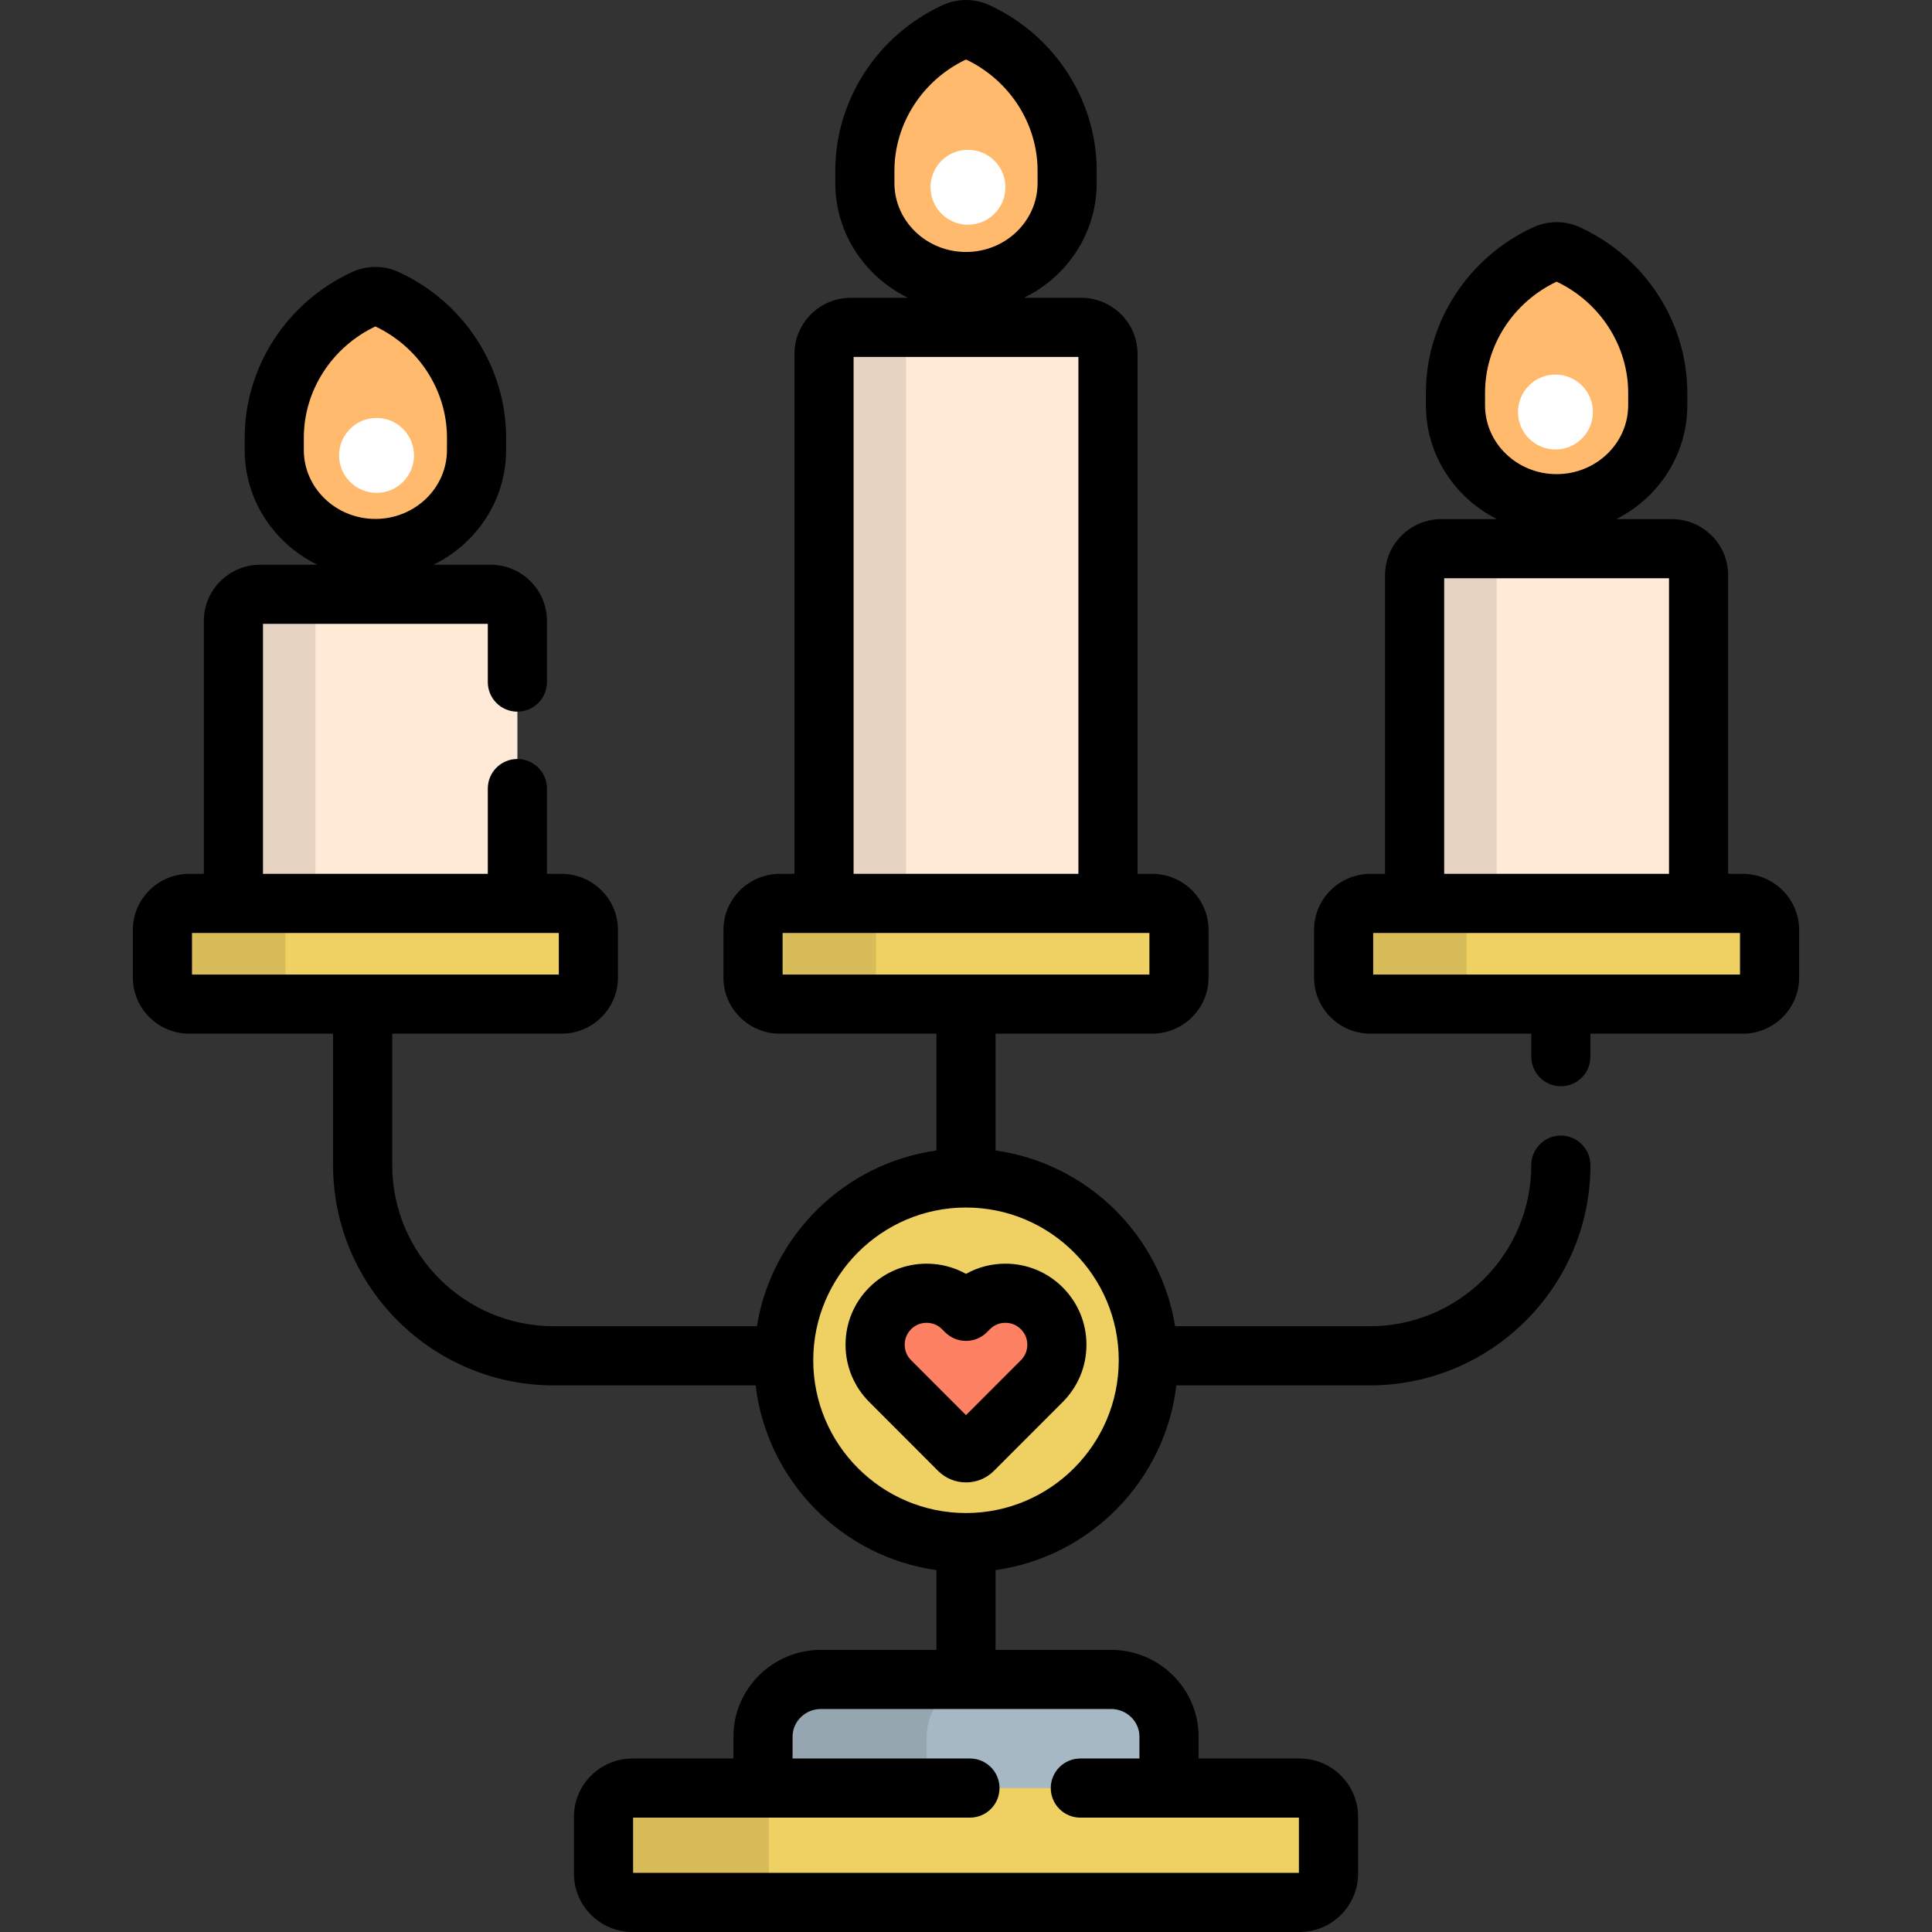 <?xml version="1.0" encoding="iso-8859-1"?>
<!-- Uploaded to: SVG Repo, www.svgrepo.com, Generator: SVG Repo Mixer Tools -->
<svg height="800px" width="800px" version="1.1" id="Layer_1" xmlns="http://www.w3.org/2000/svg" xmlns:xlink="http://www.w3.org/1999/xlink" 
	 viewBox="0 0 512.002 512.002" xml:space="preserve">
<rect x="0" y="0" width="512.002" height="512.002" fill="#333333" stroke="none"/>
<path style="fill:#A5B8C4;" d="M309.799,460.221c0-8.369-6.883-15.154-15.373-15.154h-76.849c-8.491,0-15.373,6.786-15.373,15.154
	v16.668h107.594V460.221z"/>
<path style="opacity:0.1;enable-background:new    ;" d="M260.956,445.066h-43.38c-8.491,0-15.373,6.786-15.373,15.154v16.668
	h43.381v-16.668C245.585,451.852,252.466,445.066,260.956,445.066z"/>
<g>
	<path style="fill:#FFBA6E;" d="M256.001,74.612c-14.78,0-26.802-11.699-26.802-26.08v-3.296c0-15.669,9.392-30.106,23.926-36.778
		c0.912-0.418,1.894-0.628,2.876-0.628c0.981,0,1.963,0.209,2.876,0.628c14.535,6.673,23.928,21.109,23.928,36.778v3.296
		C282.805,62.913,270.781,74.612,256.001,74.612z"/>
	<path style="fill:#FFBA6E;" d="M412.518,133.489c-14.778,0-26.802-11.699-26.802-26.079v-3.297
		c0-15.669,9.392-30.106,23.926-36.777c0.912-0.418,1.894-0.628,2.876-0.628c0.982,0,1.963,0.21,2.876,0.628
		c14.535,6.672,23.928,21.108,23.928,36.777v3.296C439.322,121.79,427.298,133.489,412.518,133.489z"/>
	<path style="fill:#FFBA6E;" d="M99.485,145.356c-14.78,0-26.804-11.699-26.804-26.08v-3.296c0-15.669,9.392-30.106,23.928-36.778
		c0.912-0.417,1.894-0.627,2.876-0.627c0.981,0,1.963,0.21,2.876,0.627c14.535,6.673,23.926,21.109,23.926,36.778v3.296
		C126.288,133.657,114.263,145.356,99.485,145.356z"/>
</g>
<g>
	<path style="fill:#FFEAD7;" d="M293.628,241.907c0,3.863-3.206,7.024-7.124,7.024H225.5c-3.918,0-7.124-3.161-7.124-7.024V93.775
		c0-3.863,3.206-7.024,7.124-7.024h61.004c3.918,0,7.124,3.161,7.124,7.024V241.907z"/>
	<path style="fill:#FFEAD7;" d="M450.144,242.783v-90.355c0-3.863-3.206-7.024-7.124-7.024h-61.005c-3.918,0-7.124,3.16-7.124,7.024
		v90.355H450.144z"/>
	<path style="fill:#FFEAD7;" d="M137.113,250.383V164.52c0-3.863-3.206-7.024-7.125-7.024H68.983c-3.918,0-7.124,3.161-7.124,7.024
		v85.863H137.113z"/>
</g>
<path style="opacity:0.1;enable-background:new    ;" d="M240.107,241.907V93.775c0-3.863,3.206-7.024,7.124-7.024h-21.733
	c-3.918,0-7.124,3.161-7.124,7.024v148.131c0,3.863,3.206,7.024,7.124,7.024h21.733C243.314,248.931,240.107,245.77,240.107,241.907
	z"/>
<path style="opacity:0.1;enable-background:new    ;" d="M403.749,145.404h-21.734c-3.918,0-7.124,3.16-7.124,7.024v90.355h21.734
	v-90.355C396.624,148.564,399.83,145.404,403.749,145.404z"/>
<path style="opacity:0.1;enable-background:new    ;" d="M90.716,157.496H68.983c-3.918,0-7.124,3.161-7.124,7.024v85.863h21.733
	V164.52C83.591,160.657,86.798,157.496,90.716,157.496z"/>
<g>
	<path style="fill:#EED063;" d="M312.444,259.081c0,3.863-3.208,7.024-7.125,7.024h-98.633c-3.918,0-7.124-3.161-7.124-7.024
		v-12.642c0-3.863,3.206-7.024,7.124-7.024h98.633c3.917,0,7.125,3.161,7.125,7.024V259.081z"/>
	<path style="fill:#EED063;" d="M468.959,259.081c0,3.863-3.206,7.024-7.124,7.024h-98.632c-3.921,0-7.126-3.161-7.126-7.024
		v-12.642c0-3.863,3.206-7.024,7.126-7.024h98.632c3.918,0,7.124,3.161,7.124,7.024V259.081z"/>
	<path style="fill:#EED063;" d="M155.927,259.081c0,3.863-3.208,7.024-7.126,7.024H50.169c-3.918,0-7.124-3.161-7.124-7.024v-12.642
		c0-3.863,3.206-7.024,7.124-7.024h98.632c3.918,0,7.126,3.161,7.126,7.024L155.927,259.081L155.927,259.081z"/>
</g>
<path style="opacity:0.1;enable-background:new    ;" d="M232.157,259.081v-12.642c0-3.863,3.206-7.024,7.124-7.024h-32.597
	c-3.918,0-7.124,3.161-7.124,7.024v12.642c0,3.863,3.206,7.024,7.124,7.024h32.597C235.363,266.104,232.157,262.943,232.157,259.081
	z"/>
<path style="opacity:0.1;enable-background:new    ;" d="M388.673,259.081v-12.642c0-3.863,3.206-7.024,7.126-7.024h-32.597
	c-3.921,0-7.126,3.161-7.126,7.024v12.642c0,3.863,3.206,7.024,7.126,7.024h32.597C391.879,266.104,388.673,262.943,388.673,259.081
	z"/>
<path style="opacity:0.1;enable-background:new    ;" d="M75.64,259.081v-12.642c0-3.863,3.206-7.024,7.124-7.024H50.169
	c-3.918,0-7.124,3.161-7.124,7.024v12.642c0,3.863,3.206,7.024,7.124,7.024h32.596C78.846,266.104,75.64,262.943,75.64,259.081z"/>
<circle style="fill:#EED063;" cx="256.001" cy="360.49" r="48.316"/>
<path style="fill:#FF8163;" d="M256.001,385.02c-0.7,0-1.372-0.279-1.867-0.774l-18.222-18.238
	c-2.576-2.577-3.994-6.001-3.994-9.644c0-3.642,1.418-7.068,3.994-9.644c2.578-2.576,6.002-3.995,9.644-3.995
	s7.068,1.419,9.644,3.995l0.8,0.8l0.8-0.8c2.576-2.576,6.002-3.995,9.644-3.995c3.643,0,7.068,1.419,9.643,3.995
	c2.576,2.577,3.996,6.002,3.996,9.644c0,3.644-1.42,7.068-3.996,9.644l-18.221,18.238
	C257.373,384.742,256.701,385.02,256.001,385.02z"/>
<path style="fill:#EED063;" d="M352.066,496.587c0,4.167-3.458,7.577-7.685,7.577H167.623c-4.227,0-7.684-3.409-7.684-7.577v-15.153
	c0-4.167,3.458-7.577,7.684-7.577H344.38c4.229,0,7.685,3.41,7.685,7.577v15.153H352.066z"/>
<path style="opacity:0.1;enable-background:new    ;" d="M203.755,496.587v-15.153c0-4.167,3.458-7.577,7.685-7.577h-43.818
	c-4.227,0-7.684,3.41-7.684,7.577v15.153c0,4.167,3.458,7.577,7.684,7.577h43.818C207.213,504.164,203.755,500.755,203.755,496.587z
	"/>
<path d="M266.446,334.888c-3.716,0-7.288,0.937-10.446,2.7c-3.158-1.763-6.729-2.7-10.444-2.7c-5.733,0-11.126,2.233-15.188,6.291
	c-4.055,4.056-6.288,9.449-6.288,15.184c0,5.735,2.234,11.129,6.287,15.183l18.224,18.24c1.98,1.98,4.611,3.07,7.409,3.07
	c2.798,0,5.429-1.09,7.411-3.072l18.219-18.236c4.056-4.058,6.29-9.451,6.29-15.185s-2.234-11.127-6.291-15.185
	C277.574,337.122,272.183,334.888,266.446,334.888z M270.545,360.47l-14.544,14.558l-14.548-14.561
	c-1.111-1.112-1.699-2.531-1.699-4.103s0.588-2.992,1.696-4.101c1.114-1.113,2.535-1.701,4.106-1.701
	c1.572,0,2.992,0.588,4.102,1.698l0.8,0.8c1.469,1.47,3.463,2.297,5.543,2.297c2.08,0,4.073-0.827,5.543-2.297l0.799-0.799
	c1.112-1.112,2.531-1.699,4.103-1.699c1.572,0,2.989,0.588,4.1,1.699c1.113,1.114,1.702,2.533,1.702,4.104
	C272.25,357.937,271.66,359.354,270.545,360.47z"/>
<path d="M461.834,231.577h-3.854v-79.15c0-8.194-6.711-14.861-14.961-14.861h-14.682c11.165-5.637,18.821-17.035,18.821-30.157
	v-3.296c0-18.721-11.186-35.954-28.502-43.903c-3.88-1.777-8.392-1.779-12.284,0.003c-17.31,7.945-28.495,25.178-28.495,43.9v3.296
	c0,13.122,7.656,24.52,18.821,30.157h-14.684c-8.251,0-14.961,6.666-14.961,14.861v79.15h-3.852
	c-8.251,0-14.963,6.666-14.963,14.862v12.642c0,8.194,6.712,14.861,14.963,14.861h42.605v6.09c0,4.329,3.508,7.838,7.837,7.838
	c4.329,0,7.837-3.509,7.837-7.838v-6.09h40.353c8.249,0,14.961-6.666,14.961-14.861v-12.642
	C476.796,238.244,470.084,231.577,461.834,231.577z M393.553,107.41v-3.296c0-12.477,7.431-23.999,18.965-29.471
	c11.537,5.476,18.967,16.997,18.967,29.471v3.296c0,10.058-8.51,18.242-18.967,18.242
	C402.06,125.653,393.553,117.469,393.553,107.41z M382.727,153.241h59.581v78.336h-59.581V153.241z M461.122,258.267h-97.209
	v-11.016h97.209V258.267z"/>
<path d="M413.644,300.938c-4.329,0-7.837,3.509-7.837,7.837c0,23.542-19.215,42.695-42.834,42.695h-51.555
	c-3.917-24.141-23.272-43.168-47.58-46.578V273.94h41.479c8.252,0,14.962-6.666,14.962-14.861v-12.642
	c0-8.194-6.711-14.862-14.962-14.862h-3.854V93.775c0-8.194-6.711-14.861-14.961-14.861h-15.13
	c11.407-5.556,19.268-17.084,19.268-30.382v-3.296c0-18.722-11.186-35.954-28.497-43.901c-3.882-1.779-8.402-1.781-12.288,0.001
	c-17.309,7.946-28.494,25.178-28.494,43.9v3.296c0,13.298,7.861,24.827,19.267,30.382h-15.13c-8.251,0-14.961,6.666-14.961,14.861
	v137.801h-3.854c-8.251,0-14.961,6.666-14.961,14.862v12.642c0,8.194,6.711,14.861,14.961,14.861h41.481v30.951
	c-24.309,3.411-43.663,22.437-47.58,46.578h-53.806c-23.619,0-42.833-19.153-42.833-42.695V273.94h44.856
	c8.251,0,14.963-6.666,14.963-14.861v-12.642c0-8.194-6.712-14.862-14.963-14.862h-3.852v-22.6c0-4.328-3.508-7.837-7.837-7.837
	s-7.838,3.509-7.838,7.837v22.6h-59.58v-66.244h59.58v15.431c0,4.328,3.509,7.837,7.838,7.837c4.329,0,7.837-3.509,7.837-7.837
	V164.52c0-8.194-6.711-14.861-14.962-14.861h-15.13c11.408-5.556,19.268-17.085,19.268-30.382v-3.296
	c0-18.722-11.185-35.954-28.504-43.905c-3.88-1.774-8.383-1.778-12.281,0.004c-17.31,7.945-28.495,25.178-28.495,43.9v3.296
	c0,13.297,7.862,24.826,19.269,30.382H68.983c-8.251,0-14.961,6.666-14.961,14.861v67.057h-3.854
	c-8.251,0-14.961,6.666-14.961,14.862v12.642c0,8.194,6.71,14.861,14.961,14.861h38.102v34.835
	c0,32.184,26.246,58.368,58.507,58.368h53.476c2.997,25.258,22.816,45.432,47.912,48.953v21.133h-30.587
	c-12.798,0-23.209,10.313-23.209,22.991v5.8h-26.745c-8.558,0-15.521,6.914-15.521,15.413v15.153
	c0,8.499,6.962,15.413,15.521,15.413h176.757c8.559,0,15.522-6.914,15.522-15.413v-15.153c0-8.499-6.963-15.413-15.522-15.413
	h-26.745v-5.8c0-12.678-10.411-22.991-23.209-22.991h-30.588v-21.133c25.095-3.521,44.914-23.695,47.912-48.953h51.224
	c32.261,0,58.507-26.184,58.507-58.368C421.481,304.447,417.973,300.938,413.644,300.938z M80.518,119.277v-3.296
	c0-12.478,7.434-24.001,18.967-29.472c11.536,5.476,18.965,16.997,18.965,29.472v3.296c0,10.059-8.509,18.243-18.965,18.243
	C89.027,137.52,80.518,129.336,80.518,119.277z M50.882,258.267v-11.016h97.209v11.016H50.882z M237.036,48.533v-3.296
	c0-12.475,7.43-23.997,18.965-29.472c11.537,5.476,18.967,16.997,18.967,29.472v3.296c0,10.059-8.509,18.243-18.967,18.243
	C245.544,66.776,237.036,58.592,237.036,48.533z M226.211,94.588h59.58v136.989h-59.58V94.588z M207.397,258.267v-11.016h97.209
	v11.016H207.397z M294.426,452.904c4.156,0,7.535,3.282,7.535,7.317v5.8h-15.658c-4.329,0-7.837,3.509-7.837,7.837
	c0,4.328,3.508,7.837,7.837,7.837h57.925v14.632H167.776v-14.633h89.27c4.329,0,7.837-3.509,7.837-7.837s-3.508-7.837-7.837-7.837
	h-47.004v-5.8c0-4.035,3.379-7.317,7.535-7.317h76.849V452.904z M256.001,400.971c-22.321,0-40.481-18.16-40.481-40.482
	c0-22.321,18.16-40.481,40.481-40.481s40.481,18.16,40.481,40.481C296.483,382.81,278.322,400.971,256.001,400.971z"/>
<g>
	<circle style="fill:#FFFFFF;" cx="256.524" cy="49.623" r="9.927"/>
	<circle style="fill:#FFFFFF;" cx="412.214" cy="109.192" r="9.927"/>
	<circle style="fill:#FFFFFF;" cx="99.789" cy="120.686" r="9.927"/>
</g>
</svg>